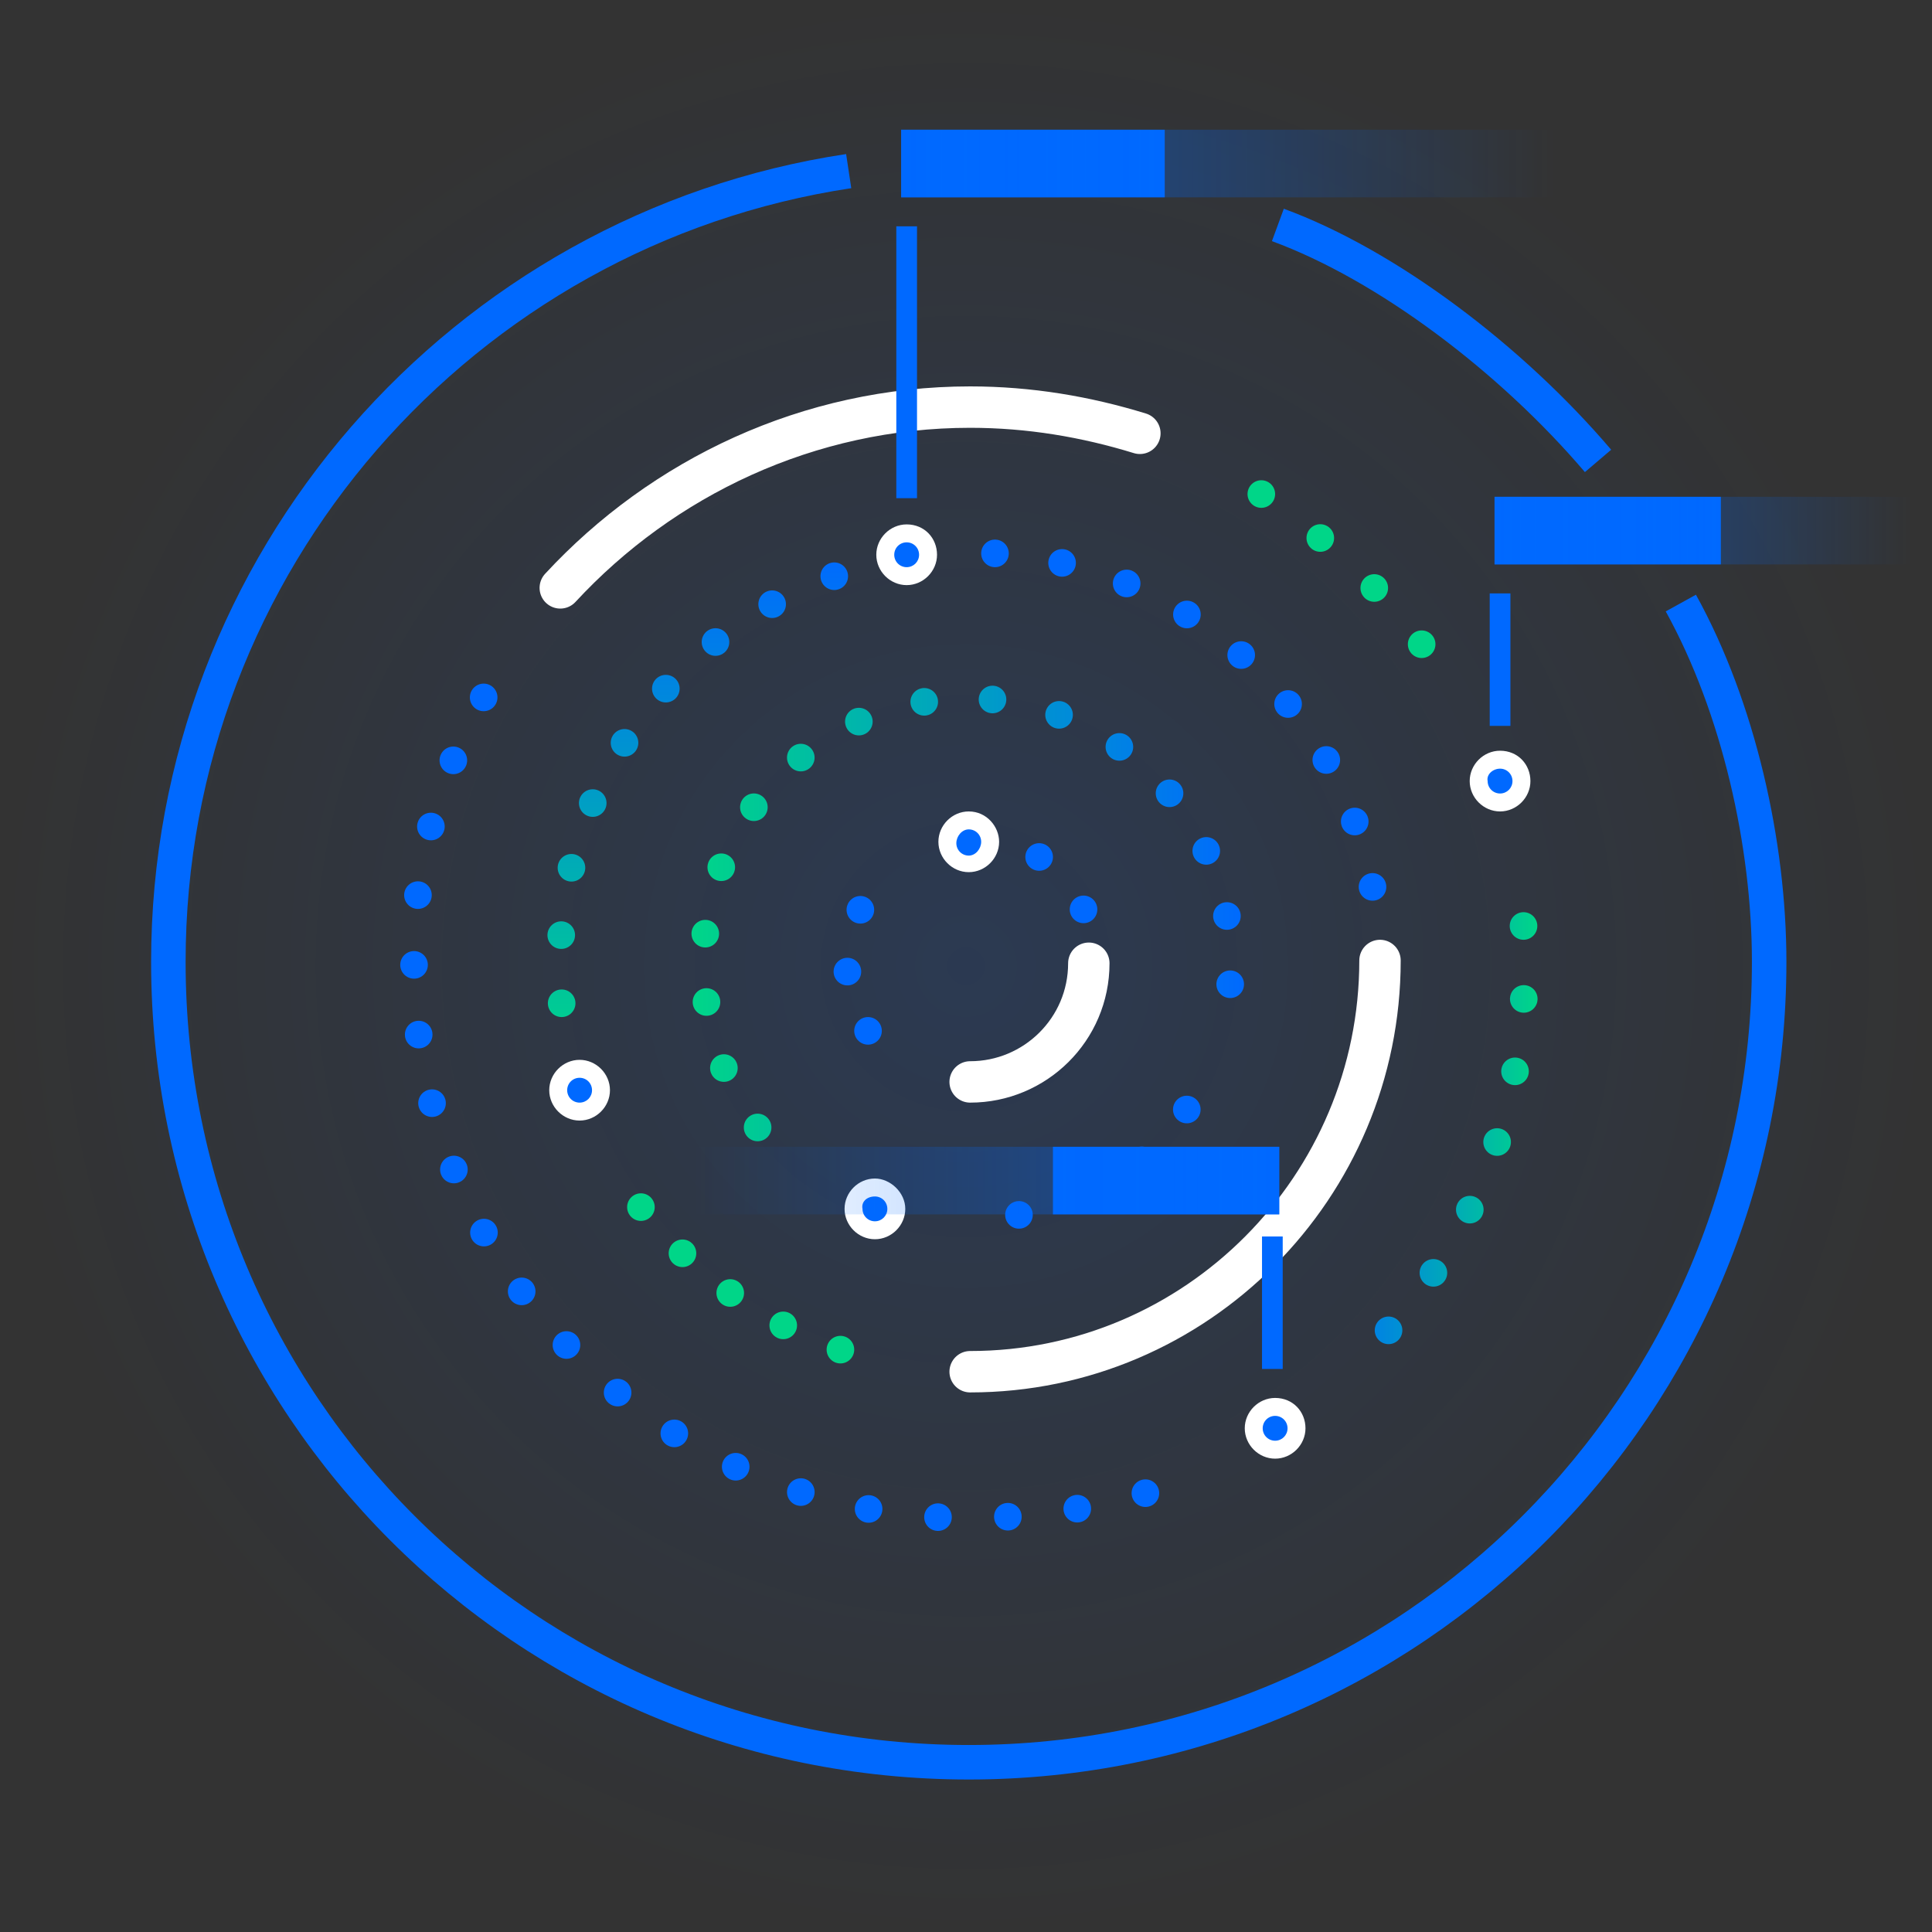 <svg xmlns="http://www.w3.org/2000/svg" viewBox="0 0 140 140"><rect x="0" y="0" width="140" height="140" fill="#333333" stroke="none"/><style>.st0{fill:url(#SVGID_1_)}.st1{fill:none;stroke:#0069ff;stroke-width:2.5;stroke-miterlimit:10}.st2{fill:#0069ff}.st3{fill:#fff}.st4{fill:none;stroke-miterlimit:10}.st4,.st5,.st6{stroke:#0069ff;stroke-width:2;stroke-linecap:round}.st5{fill:none;stroke-miterlimit:10;stroke-dasharray:0,4.625}.st6{stroke-dasharray:0,4.936}.st6,.st7,.st8{fill:none;stroke-miterlimit:10}.st7{stroke-width:2;stroke-linecap:round;stroke:url(#SVGID_2_)}.st8{stroke:url(#SVGID_3_);stroke-dasharray:0,4.964}.st10,.st8,.st9{stroke-width:2;stroke-linecap:round}.st9{fill:none;stroke-miterlimit:10;stroke:url(#SVGID_4_)}.st10{stroke:#00d688}.st10,.st11,.st12{fill:none;stroke-miterlimit:10}.st11{stroke-width:2;stroke-linecap:round;stroke:#00d688;stroke-dasharray:0,4.505}.st12{stroke:#0069ff;stroke-dasharray:0,4.917}.st12,.st13,.st14{stroke-width:2;stroke-linecap:round}.st13{fill:none;stroke-miterlimit:10;stroke-dasharray:0,4.942;stroke:url(#SVGID_5_)}.st14{stroke:url(#SVGID_6_)}.st14,.st15,.st16{fill:none;stroke-miterlimit:10}.st15{stroke-width:2;stroke-linecap:round;stroke-dasharray:0,5.289;stroke:url(#SVGID_7_)}.st16{stroke:url(#SVGID_8_)}.st16,.st17,.st18{stroke-width:2;stroke-linecap:round}.st17{fill:none;stroke-miterlimit:10;stroke:#00d688;stroke-dasharray:0,5.333}.st18{stroke:#0069ff;stroke-dasharray:0,5.066}.st18,.st19,.st20{fill:none;stroke-miterlimit:10}.st19{stroke-linecap:round;stroke:#fff;stroke-width:3}.st20{stroke:#0069ff;stroke-width:1.5}.st21{opacity:.47}.st22{fill:url(#SVGID_9_)}.st23{fill:url(#SVGID_10_)}.st24{fill:url(#SVGID_11_)}.st25{fill:none;stroke:#0069ff;stroke-width:2;stroke-linecap:round;stroke-miterlimit:10;stroke-dasharray:0,5.078}</style><radialGradient id="SVGID_1_" cx="-78.161" cy="810.595" r="86.849" gradientTransform="matrix(.806 0 0 .806 132.998 -583.336)" gradientUnits="userSpaceOnUse"><stop offset="0" stop-color="#005FFF" stop-opacity=".15"/><stop offset="1" stop-color="#005FFF" stop-opacity="0"/></radialGradient><circle class="st0" cx="70" cy="70" r="70"/><path class="st1" d="M121.8 43.7c4.2 7.6 6.4 17.5 6.4 26 0 32-25.9 58-58 58s-58-25.9-58-58c0-29 21.4-53.1 49.3-57.3m31.1 3.9c7.9 2.9 16.9 9.7 23.2 17.1"/><circle class="st2" cx="63.4" cy="87.7" r="1.6"/><path class="st3" d="M63.4 86.7c.5 0 .9.4.9.9s-.4.9-.9.9-.9-.4-.9-.9c-.1-.5.3-.9.9-.9m0-1.3c-1.2 0-2.2 1-2.2 2.2 0 1.2 1 2.2 2.2 2.2s2.2-1 2.2-2.2c0-1.2-1.1-2.2-2.2-2.2z"/><path class="st5" d="M62.9 74.7c-.9-1.2-1.5-2.6-1.5-4.6 0-2.6.9-4.6 2.3-6.1"/><path class="st6" d="M86 80.4c-3.1 4.3-6.9 7.4-14.6 7.9"/><linearGradient id="SVGID_2_" gradientUnits="userSpaceOnUse" x1="50.012" y1="85.266" x2="90.307" y2="85.266"><stop offset="0" stop-color="#00D688"/><stop offset="1" stop-color="#0069FF"/></linearGradient><linearGradient id="SVGID_3_" gradientUnits="userSpaceOnUse" x1="50.012" y1="66.171" x2="90.307" y2="66.171"><stop offset="0" stop-color="#00D688"/><stop offset="1" stop-color="#0069FF"/></linearGradient><path class="st8" d="M54.9 81.7c-2.7-3.6-3.9-7.7-3.9-12 0-10.6 8.6-19.1 19.1-19.1s19.1 8.6 19.1 19.1c0 1.4-.1 2.7-.4 3.9"/><linearGradient id="SVGID_4_" gradientUnits="userSpaceOnUse" x1="50.012" y1="76.09" x2="90.307" y2="76.09"><stop offset="0" stop-color="#00D688"/><stop offset="1" stop-color="#0069FF"/></linearGradient><path class="st11" d="M60.9 97.8c-6.5-2.2-12.1-6.6-15.8-12.2"/><path class="st12" d="M72.1 40.1c14 .8 25.4 11.4 27.5 25"/><linearGradient id="SVGID_5_" gradientUnits="userSpaceOnUse" x1="50.849" y1="578.971" x2="50.849" y2="541.999" gradientTransform="translate(0 -502)"><stop offset="0" stop-color="#00D688"/><stop offset="1" stop-color="#0069FF"/></linearGradient><path class="st13" d="M40.7 72.7c-.1-1-.1-2-.1-2.9 0-13.2 8.6-24.4 20.6-28.3"/><linearGradient id="SVGID_6_" gradientUnits="userSpaceOnUse" x1="111.48" y1="61.849" x2="95.791" y2="61.849"><stop offset="0" stop-color="#00D688"/><stop offset="1" stop-color="#0069FF"/></linearGradient><linearGradient id="SVGID_7_" gradientUnits="userSpaceOnUse" x1="111.48" y1="82.72" x2="95.791" y2="82.72"><stop offset="0" stop-color="#00D688"/><stop offset="1" stop-color="#0069FF"/></linearGradient><path class="st15" d="M110.4 67.1c0 1 .1 1.9.1 2.6 0 11.4-4.2 21.3-11.7 28.6"/><linearGradient id="SVGID_8_" gradientUnits="userSpaceOnUse" x1="111.48" y1="100.099" x2="95.791" y2="100.099"><stop offset="0" stop-color="#00D688"/><stop offset="1" stop-color="#0069FF"/></linearGradient><path class="st17" d="M91.4 35.8c5.1 3.4 10 8 13.1 13.1"/><path class="st18" d="M83 108.2c-4.1 1.2-8.7 1.8-12.8 1.8C48 110 30 92 30 69.7c0-2.8.3-5.6.8-8.2 1.5-6.1 3.6-10.1 5.6-13.2"/><circle class="st2" cx="108.7" cy="56.6" r="1.6"/><path class="st3" d="M108.7 55.7c.5 0 .9.4.9.9s-.4.9-.9.9-.9-.4-.9-.9c-.1-.5.4-.9.9-.9m0-1.3c-1.2 0-2.2 1-2.2 2.2s1 2.2 2.2 2.2c1.2 0 2.2-1 2.2-2.2s-.9-2.2-2.2-2.2z"/><circle class="st2" cx="70.2" cy="61.1" r="1.6"/><path class="st3" d="M70.2 60.1c.5 0 .9.4.9.9s-.4 1-.9 1-.9-.4-.9-.9.4-1 .9-1m0-1.3c-1.2 0-2.2 1-2.2 2.2s1 2.2 2.2 2.2c1.2 0 2.2-1 2.2-2.2 0-1.1-.9-2.2-2.2-2.2z"/><path class="st19" d="M100 69.6c0 16.4-13.3 29.8-29.7 29.8M40.6 42.6c7.4-8 18-13.1 29.7-13.1 4.3 0 8.4.7 12.3 1.9m-3.7 38.4c0 4.8-3.9 8.6-8.6 8.6"/><path class="st20" d="M65.7 36.1V16.4"/><path class="st2" d="M108.3 36h16.4v4.9h-16.4zm-43-26.6h19.1v4.9H65.3zm11 73.7h16.4V88H76.3z"/><path class="st20" d="M108.7 52.6V43M92.2 99.2v-9.6"/><circle class="st2" cx="42" cy="79" r="1.6"/><path class="st3" d="M42 78.1c.5 0 .9.4.9.9s-.4.9-.9.9-.9-.4-.9-.9.4-.9.9-.9m0-1.3c-1.2 0-2.2 1-2.2 2.2 0 1.2 1 2.2 2.2 2.2s2.2-1 2.2-2.2c0-1.2-1-2.2-2.2-2.2z"/><g class="st21"><linearGradient id="SVGID_9_" gradientUnits="userSpaceOnUse" x1="108.324" y1="540.415" x2="138.545" y2="540.415" gradientTransform="translate(0 -502)"><stop offset="0" stop-color="#0069FF"/><stop offset="1" stop-color="#0069FF" stop-opacity="0"/></linearGradient><path class="st22" d="M108.3 36h30.2v4.9h-30.2z"/></g><g class="st21"><linearGradient id="SVGID_10_" gradientUnits="userSpaceOnUse" x1="65.324" y1="513.818" x2="112.767" y2="513.818" gradientTransform="translate(0 -502)"><stop offset="0" stop-color="#0069FF"/><stop offset="1" stop-color="#0069FF" stop-opacity="0"/></linearGradient><path class="st23" d="M65.3 9.4h47.4v4.9H65.3z"/></g><g class="st21"><linearGradient id="SVGID_11_" gradientUnits="userSpaceOnUse" x1="50.163" y1="587.592" x2="92.64" y2="587.592" gradientTransform="translate(0 -502)"><stop offset="0" stop-color="#0069FF" stop-opacity="0"/><stop offset="1" stop-color="#0069FF"/></linearGradient><path class="st24" d="M50.2 83.1h42.5V88H50.2z"/></g><circle class="st2" cx="92.4" cy="103.5" r="1.6"/><path class="st3" d="M92.4 102.6c.5 0 .9.4.9.9s-.4.9-.9.9-.9-.4-.9-.9.4-.9.9-.9m0-1.3c-1.2 0-2.2 1-2.2 2.2 0 1.2 1 2.2 2.2 2.2s2.2-1 2.2-2.2c0-1.2-.9-2.2-2.2-2.2z"/><circle class="st2" cx="65.7" cy="40.2" r="1.6"/><path class="st3" d="M65.7 39.3c.5 0 .9.4.9.9s-.4.9-.9.9-.9-.4-.9-.9.4-.9.9-.9m0-1.3c-1.2 0-2.2 1-2.2 2.2s1 2.2 2.2 2.2 2.2-1 2.2-2.2S67 38 65.7 38z"/><path class="st25" d="M75.3 62.1c1.7.9 3.4 3.2 3.4 4.8"/></svg>